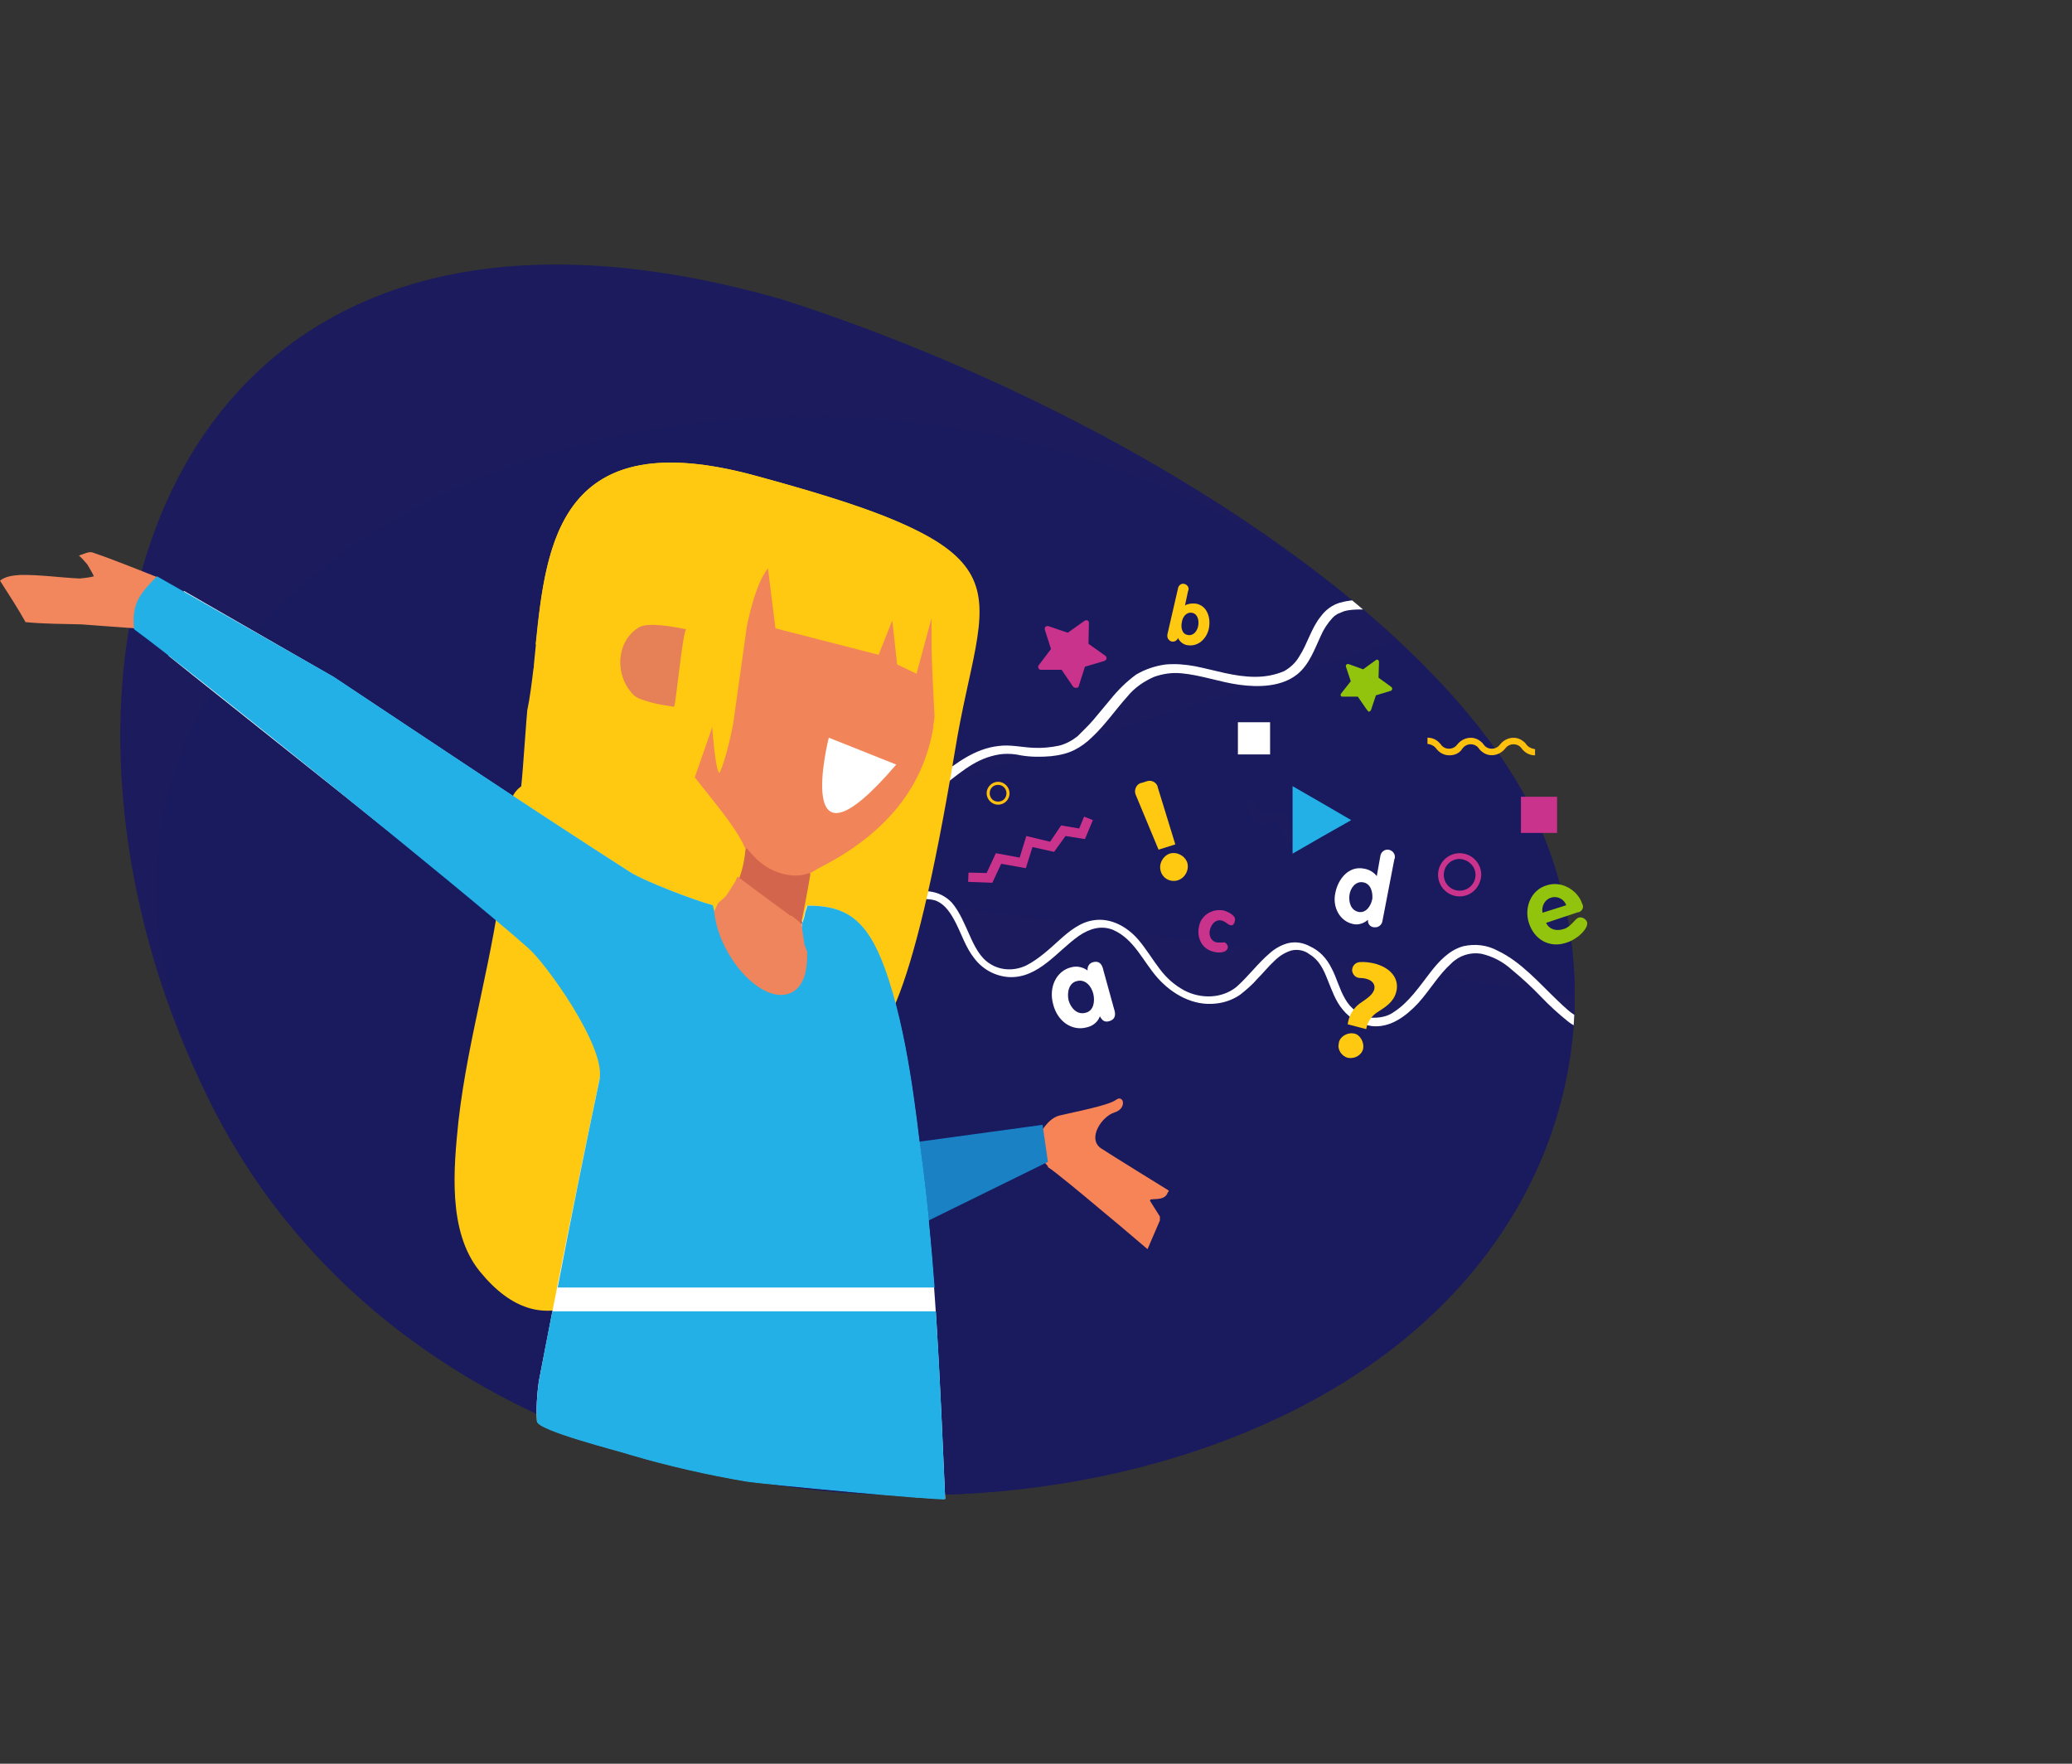 <?xml version="1.0" encoding="UTF-8"?> <!-- Generator: Adobe Illustrator 24.2.0, SVG Export Plug-In . SVG Version: 6.00 Build 0) --> <svg xmlns="http://www.w3.org/2000/svg" xmlns:xlink="http://www.w3.org/1999/xlink" version="1.1" id="Layer_1" x="0px" y="0px" viewBox="0 0 470 400" style="enable-background:new 0 0 470 400;" xml:space="preserve"><rect x="0" y="0" width="470" height="400" fill="#333333" stroke="none"/> <style type="text/css"> .st0{fill:#1B1B5E;} .st1{clip-path:url(#SVGID_2_);} .st2{opacity:0.5;fill:#1B1B5E;enable-background:new ;} .st3{fill:#FFFFFF;} .st4{fill:#F68457;} .st5{fill:#FFC912;} .st6{fill:#F28459;} .st7{fill:#F2865D;} .st8{fill:#D3654C;} .st9{fill:#E68057;} .st10{fill:#1981C4;} .st11{fill:#23B0E6;} .st12{fill:#EE855C;} .st13{fill:#CA338C;} .st14{fill:#92C40D;} .st15{fill:#FEC00F;} </style> <g> <path class="st0" d="M177.7,68C32.6,26.2-1.2,157,49.3,253.1c48.7,92.6,181.1,106.6,255.7,60.3c49.9-31,63.4-84.5,43.2-128.4 C326.9,140.1,253.9,92.6,177.7,68z"></path> <g> <g> <defs> <path id="SVGID_1_" d="M177.7,68C32.6,26.2-1.2,157,49.3,253.1c48.7,92.6,181.1,106.6,255.7,60.3c49.9-31,63.4-84.5,43.2-128.4 C326.9,140.1,253.9,92.6,177.7,68z"></path> </defs> <clipPath id="SVGID_2_"> <use xlink:href="#SVGID_1_" style="overflow:visible;"></use> </clipPath> <g class="st1"> <path class="st2" d="M199.9,95.1C93.9,87-1.2,157,49.3,253.1c48.7,92.6,181.1,106.6,255.7,60.3c49.9-31,63.4-84.5,43.2-128.4 C326.9,140.1,269.1,100.3,199.9,95.1z"></path> <path class="st0" d="M211.2,178.9c6.3-4.4,11.2-10.1,19.8-8.8c14.7,2.1,15.7-3.6,24.5-13.1c11.2-12.2,22.2,0.8,35.4-3.1 c9.2-2.7,5.9-15.5,16.2-16.5c5.3-0.5,13.1,1.5,16.4,5.8"></path> <path class="st3" d="M211.7,179.9c4-2.8,7.6-6.5,12.2-8.1c1.2-0.4,2.4-0.7,3.6-0.8c1.3-0.1,2.7,0,4,0.3c2.3,0.4,4.7,0.4,6.9,0.2 c1.9-0.2,3.7-0.6,5.3-1.4c1.4-0.7,2.8-1.7,4-2.9c3-2.8,5.3-6.2,8-9.2c1.6-2,3.8-3.5,6.1-4.5c2-0.7,4-1,6.2-0.8 c4.4,0.4,8.7,2,13.1,2.6c4.4,0.6,9.6,0.5,13.2-2.4c2.7-2.2,3.9-5.7,5.3-8.7c0.6-1.4,1.5-2.8,2.6-4l0.4-0.4 c0.3-0.2-0.2,0.1,0.1-0.1l0.3-0.2c0.4-0.3,0.7-0.4,1.2-0.6c0.8-0.4,1.6-0.5,2.5-0.6c2.3-0.2,4.6,0,6.8,0.5 c2.3,0.5,4.5,1.4,6.5,2.8c0.8,0.6,1.6,1.3,2.2,2.2c0.4,0.4,1.1,0.4,1.5,0l0,0c0.4-0.4,0.4-1.1,0-1.5c-1.5-1.8-3.4-3.1-5.7-4 c-2.3-1-4.9-1.7-7.5-2c-2.2-0.4-4.5-0.2-6.6,0.4c-1.7,0.5-3.2,1.6-4.3,3.1c-2.2,2.7-3,6.2-4.9,9.1c-0.8,1.4-2,2.5-3.4,3.3 c-2.1,0.9-4.3,1.3-6.6,1.3c-4.7,0-9.1-1.5-13.6-2.4c-2.2-0.4-4.4-0.6-6.7-0.4c-2.3,0.3-4.7,1.1-6.7,2.3 c-2.2,1.6-4.1,3.5-5.8,5.6c-1.3,1.6-2.7,3.2-4,4.8c-0.6,0.7-1.2,1.3-1.9,2c-0.3,0.3-0.5,0.5-0.8,0.8l-0.4,0.4l-0.2,0.2l-0.2,0.2 c-1.3,1-2.6,1.7-4.1,2.1c-1.9,0.4-3.9,0.6-5.8,0.5c-2.7-0.1-5.4-0.8-8.1-0.4c-5.2,0.6-9.4,3.8-13.3,6.8c-1,0.8-2,1.5-3,2.2 c-0.5,0.3-0.6,1-0.4,1.4C210.6,180,211.2,180.1,211.7,179.9L211.7,179.9z"></path> <path class="st0" d="M200.6,203.3c1.4,0.9,3.1,1.1,4.8,0.5c15-5,11.1,12.7,20.8,16.2c12,4.3,17.4-17,29.1-8.8 c3,2.1,4.9,5.3,6.9,8.2c3.7,5.1,9.4,8.7,16.1,6.7c7.1-2.2,11.9-17.1,20.7-9.5c3.1,2.6,3.5,6.9,5.5,10.3c1.2,2.2,3.1,3.8,5.5,4.5 c8,2.3,13.3-8.1,17.4-12.5c13.5-14.9,28.8,20.4,34.7,12c1.1-0.9-1,1.1-0.6,1c1.9-0.8,5.6-4.3,5.6-4.6"></path> <path class="st3" d="M200,204.2c1.3,0.7,2.7,1.1,4,0.9c1.2-0.2,2.3-0.5,3.5-0.9c1.5-0.4,3.1-0.4,4.6,0c2.3,0.8,3.7,3.1,4.8,5.3 c1.3,2.6,2.2,5.4,4,7.7c1.9,2.6,4.8,4.2,8,4.4c6.7,0.3,11-6,15.9-9.4c2.4-1.6,5-2.4,7.7-1.3c4.8,2.1,6.8,7.2,10.1,10.9 s8.1,6.4,13.2,5.8c2-0.2,3.9-0.9,5.5-2c1.4-1.1,2.8-2.3,4-3.7c1.3-1.3,2.4-2.7,3.7-3.9c1.1-1.1,2.3-1.9,3.8-2.4 c1.4-0.4,3.1-0.1,4.2,0.8c2.2,1.3,3.2,3.4,4.1,5.7c1,2.4,1.8,4.9,3.5,6.9c1.6,2,4,3.3,6.5,3.7c4.2,0.5,7.8-2.2,10.6-5.2 c2.7-3,4.6-6.4,7.5-9c1.8-1.8,4.3-2.6,6.8-2.2c2.6,0.6,4.9,1.8,6.9,3.6c2.3,1.9,4.6,4,6.7,6.2c1.9,2,3.9,3.8,6,5.5 c1.4,1.1,3.3,2.2,5.2,1.5c0.4-0.2,0.9-0.4,1.3-0.7c0.2-0.1,0.3-0.3,0.4-0.4c0.1-0.1,0.3-0.3,0.4-0.4c0.1-0.1,0,0.1-0.3,0.1 l-1.3-1.1c0-0.4,0.4-0.8,0-0.4c-0.1,0.2-0.3,0.3-0.4,0.4c-0.4,0.3-0.5,0.7-0.6,1.2c0,0.9,0.9,1.3,1.6,0.9c0.4-0.2,1-0.4,1.3-0.8 c1.1-0.7,2.1-1.5,3-2.4c0.7-0.5,1.3-1.2,1.7-2c0.4-1.3-1.6-1.9-2.1-0.5c0.1-0.2,0.3-0.4,0-0.1l-0.4,0.4 c-0.4,0.4-0.9,0.9-1.4,1.3c-0.5,0.4-1.1,0.9-1.6,1.3c-0.3,0.2-0.4,0.4-0.8,0.4l-0.4,0.3c-0.1,0.1-0.4,0.1-0.2,0.1l1.1,0.3l0,0 l0.3,1.1c0,0.2-0.2,0.3,0,0.1l0.4-0.4c0.4-0.3,0.5-0.6,0.6-1.1c0-0.6-0.4-1.1-1.1-1.1c-0.1,0-0.2,0-0.3,0 c-0.4,0.1-0.6,0.4-0.9,0.6c0,0-0.2,0.3-0.1,0.2c0.1-0.2,0,0,0,0s-0.2,0.2-0.3,0.3l-0.2,0.2c0,0,0.2-0.1-0.1,0l-0.3,0.2 c-0.1,0.1,0.2-0.1-0.1,0c-0.3,0.1-0.5,0.1-0.3,0.1c-0.2,0-0.4,0-0.5,0l0,0l-0.3-0.1c-0.1,0-0.6-0.2-0.4-0.2 c-2.1-0.9-3.6-2.5-5.2-4c-4.2-4-8.3-8.8-13.6-11.3c-2.4-1.3-5.1-1.6-7.8-1c-3.2,0.9-5.5,3.4-7.5,6c-2.4,3.1-4.8,6.7-8.2,8.9 c-1.5,1.1-3.4,1.4-5.3,1.3c-2.5-0.5-4.6-2.1-5.8-4.3c-1.3-2.2-1.9-4.8-3.1-7c-1.1-2.2-2.7-3.9-4.9-4.9c-1.5-0.8-3.2-1.1-4.9-0.7 c-1.6,0.4-3.1,1.3-4.2,2.3c-2.7,2.3-4.8,5.2-7.5,7.6c-3.3,2.7-8.1,2.8-11.9,0.8c-2.2-1.2-4-2.8-5.5-4.8 c-1.7-2.2-3.1-4.6-4.9-6.7c-2.5-2.9-6.2-5-10.1-4.4c-3,0.4-5.6,2.5-7.8,4.5c-2.2,2-4.7,4.3-7.4,5.7c-2.6,1.3-5.8,1.3-8.3-0.3 c-2.3-1.4-3.6-4.1-4.7-6.6c-1.1-2.4-2.2-5.2-4-7.3c-2.2-2.3-5.2-3-8.3-2.4c-1,0.2-1.9,0.4-2.8,0.7c-1.3,0.4-2.8,0.4-4-0.4 c-0.5-0.3-1.2-0.1-1.4,0.4C199.3,203.3,199.5,204,200,204.2L200,204.2z"></path> </g> </g> </g> <path class="st4" d="M265.1,270c0,0-13.3-8.2-15.4-9.6c-3.1-2.2,0.2-7.2,3.1-8.1c2.9-0.9,2.1-4.1,0.4-2.9 c-1.6,1.3-9.6,2.8-12.9,3.6c-3.2,0.8-5.1,5.6-5.1,5.6c-0.6,1.5,0.5,3.7,2.5,5.9c0,0.1,0,0.1,0,0.2c1.4,0.8,8.7,6.9,11.2,9l4.8,4 l6.6,5.6l2.8-6.5v-0.9l-2.2-3.5c-0.5-1,3.3,0.4,4-2C265.1,270.3,265.1,270.1,265.1,270z"></path> <path class="st4" d="M163.1,284c22.3-6.8,22.6-10.3,32.5-11.6c6.8-0.9,16.7,0.4,27.4-4.7c10.8-5.1,15.1-6.5,21.2-6.6 c1,0,0.1-4.6-6.9-4.7c-11.2,0-31.8,4.8-38.1,6.8c-10.2,3.3-34.6,8.2-42.2,6.9C149.5,269,152.1,283.1,163.1,284z"></path> <path class="st5" d="M150,129.1c-1.9,0.4-3.8,1.2-5.5,2.2c-2.2,1.4-4.1,3.1-5.8,5.1c-3.1,3-5.8,6.4-7.8,10.1 c-2.2,2.9-3.6,6.5-3.7,10.1c-0.6,2.9-0.4,5.9,0.7,8.6c0.8,3.1,2.3,5.9,4.3,8.4c1.8,3.1,4.5,5.6,7.7,7.1l7.4,2.2 c4.3,0.4,8.5-0.7,12.1-3.2l4.4-3.9c3.6-4.9,5.8-10.5,6.6-16.5l0.3-10.3c0-2-0.4-3.9-1.3-5.7c-0.9-2.2-2.4-3.6-4-5.4 c-1.2-1.5-2.7-2.9-4.4-3.9c-1.2-0.5-2.3-0.9-3.6-1.3c-1.9-0.7-3.6-1.7-5.5-2.4c-2.1-0.6-4-1.5-5.8-2.6"></path> <path class="st5" d="M171.4,107.9c-47.2-12.9-47.8,18.8-50.3,42.9c0,0.3,0,0.6-0.1,0.9c-0.4,3.3-0.8,6.6-1.4,9.4 c-0.1,0.8-0.1,1.6-0.2,2.4c-0.3,3.6-0.5,7.1-0.8,10.7c-0.5,6.5-1.3,13-3.2,19.3c7.6,4.9,15.2,9.9,22.9,14.8 c4.3,2.8,10.3,2.9,15.7,4.1c2-2.8,5.8,11.9,7.7,9.1c11.9,23.2,11.6-22.9,12.2-28.5c-3.4-7-19-20.1-22.4-27.2 c-2.1-0.4-4.2-0.6-6.2-1.3c-2-0.6-4.3-1.1-5.6-2.4c-5.5-5.8-4.9-15.3,1.6-19.3c2.6-1.6,6.5-1.3,9.7-1.9c-0.2,2.7-0.2,5.3-0.5,8 c-0.6,4.5-2.9,9.2,3.1,12.4c0,0,0.9-1.7,1-1.9c2-4,3.9-8,6-11.9c1.5-2.7,2.7-5.7,4.7-8.1c3-3.7,6-7.3,9-10.9l-0.4,13.7l29.8,8 l1.9,1l5.9-11.5c0,1.7,0,3.4,0,5.2c0,5,0.4,19.7-0.3,21.6c-1.3,4.2-2.9,8.4-5,12.2c-2.3,4-5.4,7.6-9,10.6c-1.7,1.4-3.5,2.8-5.4,4 c-1,0.6-2,1.3-3.1,1.8c0,0-11.4,1.3-11.5,1.4c-1.3,5.9,6.7,11.5,5.3,17.5l0.6,0.4c2.4-2.6,13.8,74.6,33.5-44 C222.8,131.9,236.5,125.6,171.4,107.9z"></path> <path class="st6" d="M209.7,127.9c-11.9-7.6-32.9-11.2-45.8-8.5c-2.2,0.4-2.1,25.1-3.2,27.2c-1.2,2.1,5.8,4.8,4.9,6.7l-8,23 c4.3,5.5,9.3,11.3,11.2,15.6c4,7.8,3.1,13.5,16.9,5c14.8-7.5,24.7-18.4,26.4-34.8C220.5,135.7,215.2,131.5,209.7,127.9z"></path> <path class="st7" d="M35.7,130.9c-4.9-1.9-9.7-3.9-14.7-5.6c-0.8-0.3-2.1,0.4-3.1,0.7c0.7,0.6,1.3,1.3,1.9,2 c0.5,0.9,1.1,1.8,1.5,2.7c-1.1,0.3-2.2,0.4-3.2,0.5c-4.5-0.2-9.1-0.9-13.6-0.8c-1.5,0.1-3.3,0.3-4.5,1.3c2,3.1,4,6.2,5.8,9.4 c4.2,0.4,8.5,0.4,12.6,0.5c4.5,0.3,9,0.7,13.5,1C31.6,138.2,32.5,134.1,35.7,130.9z"></path> <path class="st8" d="M183.8,198.1l-0.2-0.1c-1.6,0.6-3.3,0.7-5,0.4c-3-0.5-5.7-2.1-7.7-4.3c-0.4-0.4-0.9-1-1.3-1.5 c-0.1-0.2-0.4-0.2-0.4-0.1c-0.1,0.1-0.1,0.2-0.1,0.3c0,0.2-0.1,0.4-0.1,0.6v0.2c-0.3,2.5-0.9,4.9-2,7.1c0,0,0,0,0,0.1 c-0.4,1.4-1.2,4.8-0.8,5.9c0.4,1.2,3.2,2.4,4.1,3.1c2.5,1.9,9.4,10.8,10.9,2.3c0.1-0.4,0.6-3.1,1.2-6 C183.1,202.3,183.9,198.2,183.8,198.1z"></path> <path class="st9" d="M152.9,160.3c0.5-1.2,1.8-15.7,2.7-17.6c-2.6-0.5-8.6-1.7-10.7-0.4c-5.1,3.1-5.6,10.7-1.3,15.2 c1,1.1,2.9,1.4,4.4,1.9C149.6,159.8,151.2,160,152.9,160.3z"></path> <path class="st3" d="M203.3,173.4l-15.3-6.1C188,167.3,179.4,201.3,203.3,173.4z"></path> <polygon class="st10" points="200.5,219.3 206.5,259.2 236.5,255.1 237.7,263.5 201.5,281.3 172,241.3 "></polygon> <path class="st5" d="M183.8,213.8c-0.2,1.9-1.3,3.3-2.4,4.9c-1.2,1.8-2.5,3.7-3.5,5.7c-9.1,17.5-40,99.8-69.1,63.9 c-7.3-9-5.9-23.4-4.8-34.1c2.2-19.3,8.1-37.7,10.1-57l0.8-7.9c0.3-2.4,0.2-5.1,0.9-7.5c2.2-6.9,10.4-4.5,14.9-1.7 c10.8,6.7,21.6,13.7,32.3,20.5l20.6,13.1C183.8,213.8,183.8,213.8,183.8,213.8z"></path> <path class="st3" d="M208.7,260.6c-0.8-5.9-2.8-26.7-8.2-41.3c-3.9-10.5-8.5-14-17.5-13.9c0,0.3-0.1,0.5-0.2,0.8 c-0.1,0.3-0.2,0.6-0.3,0.9c0,0.4-0.1,0.6-0.2,1c-0.1,0.4-0.3,0.8-0.4,1.2c-0.3,1.5-0.4,3.1-0.6,4.8c-0.3,1.8-2.3,2.8-4,2.6 c-0.1,0-0.3,0-0.4-0.1c-0.5,0.1-1,0.2-1.5,0.2c-7.7,0.4-12.2-3.9-13.8-11.5c-4.1-1.1-15.5-5.4-18.9-7.6 c-22.6-14.5-44.8-29.4-67.1-44.2L41.7,134c-0.2,0.6-0.3,1.3-0.4,2c0.4,0.4,0.5,0.9,0.4,1.4c-0.5,2.9-1.3,5.8-2.4,8.5 c-0.4,0.9-0.7,1.9-1.1,2.8c9.2,7.5,68.7,54.3,81.7,66c3.7,3.3,6.2,7.9,9.4,11.9c6.2,4.8,8.4,10.6,6.7,18.1 c-4.8,22.9-9.4,45.7-13.8,68.7c-0.4,3-0.6,5.9-0.4,8.9c0.2,2.1,18.6,6.7,21.3,7.6c8.5,2.5,17.3,4.5,26.1,6c3.5,0.6,45.2,4.5,45.2,4 C213.2,313.9,212.3,286.9,208.7,260.6z"></path> <path class="st11" d="M136,244.8c-3.3,15.7-6.5,31.5-9.5,47.2h85.5c-0.8-10.5-1.8-21.1-3.2-31.4c-0.8-5.9-2.8-26.7-8.2-41.3 c-3.9-10.5-8.5-14-17.5-13.9c0,0.3-0.1,0.5-0.2,0.8c-0.1,0.3-0.2,0.6-0.3,0.9c0,0.4-0.1,0.6-0.2,1c-0.1,0.4-0.3,0.8-0.4,1.2 c-0.3,1.5-0.4,3.1-0.6,4.8c-0.3,1.8-2.3,2.8-4,2.6c-0.1,0-0.3,0-0.4-0.1c-0.5,0.1-1,0.2-1.5,0.2c-7.7,0.4-12.2-3.9-13.8-11.5 c-4.1-1.1-15.5-5.4-18.9-7.6c-22.6-14.5-44.8-29.4-67.1-44.2l-40.1-22.8c-4.1,4.2-5.7,6.2-5.2,12c11.7,8.5,76.3,60.6,89.4,72.3 C123.6,218.2,137.5,237.4,136,244.8z"></path> <path class="st11" d="M125.3,297.4c-1.1,5.4-2.1,10.7-3.1,16.1c-0.4,3-0.6,5.9-0.4,8.9c0.2,2.1,18.6,6.7,21.3,7.6 c8.5,2.5,17.3,4.5,26.1,6c3.5,0.6,45.2,4.5,45.2,4c-0.6-14-1.2-28.3-2.1-42.6H125.3z"></path> <path class="st12" d="M182.5,214.3c-0.2-1.3-0.4-2.5-0.6-3.9l0,0c0-0.4,0-0.6-0.1-0.9c-0.7-0.6-1.4-1.2-2.2-1.8 c-0.2,0-0.3,0-0.4-0.1c-4-2.9-7.9-5.8-11.9-8.8c-0.2,0.4-0.4,0.8-0.5,1.1c-0.6,1-1.3,2-1.9,3c-0.5,0.7-1.3,1.3-2,1.9l-0.9,1.9 c0.9,9.4,9.4,19.7,15.9,18.9c3-0.4,4.8-3,5.1-7.1c0.1-0.9,0.1-1.7,0.1-2.6C182.9,215.4,182.7,214.8,182.5,214.3z"></path> <path class="st5" d="M210.7,172.3c-0.2,1.2-0.4,2.3-0.6,3.5c1.4,0.6,2.9,1.3,4.3,2c0.1-1.6,0.2-3.1,0.4-4.7c0.4-4,4.6-21.9,4.8-24 c0-0.6,0.2-1.2,0.4-1.7c-0.4-20.4,2.8-25.6-48.6-39.5c-44.2-12.1-47.5,14.9-49.9,38.2c4.9,1.5,9.7,3.1,14.5,4.7 c0.5-3.1,2.4-6,5.1-7.7c2.6-1.6,15.9-2.9,19.3-3.4c-0.2,2.7,1.1,35,2.8,35.6c1.6-3.2,3.1-11.1,3.1-11.1l3.1-22.1 c0,0,1.8-9.6,4.8-13.2l1.7,13.6l23.4,6l3.1-7.8l1.1,10l4.4,2.1l3.4-12.6c0,1.7,0,3.4,0,5.2c0,5,0.7,17.3,0.7,17.3l0,0 c-0.1,0.6-0.2,1.3-0.3,1.9l0,0c0.4,0.1,0.5,0.4,0.5,0.8C212,167.6,211.5,169.9,210.7,172.3z"></path> <path class="st13" d="M243.4,155.7l-2.6-3.8h-4.7c-0.4,0-0.6-0.3-0.6-0.6c0-0.2,0-0.3,0.1-0.4l2.8-3.7l-1.4-4.4 c-0.1-0.4,0.1-0.7,0.4-0.8c0.1,0,0.3,0,0.4,0l4.4,1.5l3.8-2.7c0.3-0.2,0.7-0.2,0.9,0.1c0.1,0.1,0.1,0.3,0.1,0.4l-0.1,4.7l3.8,2.7 c0.3,0.2,0.4,0.6,0.2,0.9c-0.1,0.1-0.2,0.2-0.4,0.3l-4.4,1.3l-1.4,4.4c-0.1,0.4-0.4,0.4-0.8,0.4 C243.6,155.9,243.5,155.8,243.4,155.7z"></path> <path class="st14" d="M310,160.9l-2-2.9h-3.5c-0.3,0-0.4-0.2-0.4-0.4c0-0.1,0-0.2,0.1-0.3l2.2-2.8l-1.1-3.3 c-0.1-0.3,0.1-0.5,0.3-0.6c0.1,0,0.2,0,0.3,0l3.3,1.2l2.9-2.1c0.2-0.2,0.5-0.1,0.6,0.1c0.1,0.1,0.1,0.2,0.1,0.4l-0.1,3.5l2.9,2.1 c0.2,0.2,0.3,0.4,0.1,0.7c-0.1,0.1-0.2,0.2-0.3,0.2l-3.3,1l-1.1,3.3c-0.1,0.3-0.4,0.4-0.6,0.4C310.2,161.1,310.1,161,310,160.9z"></path> <polygon class="st13" points="246.1,190.3 241.7,189.6 239.1,193.2 234.2,192.1 232.7,196.9 227.1,195.9 225.1,200.2 219.6,200 219.7,197.9 223.8,198 225.9,193.5 231.3,194.5 232.8,189.6 238.2,190.9 240.7,187.2 244.8,187.9 245.9,185.2 247.9,186 "></polygon> <polygon class="st0" points="296.4,187.9 293.2,188.9 291,183.9 286.1,184.8 283.8,181.3 282.1,182.5 285.1,187 289.7,186.2 292,191.5 296.9,190 "></polygon> <path class="st5" d="M305.7,232.3c0.3-2.2,1.5-4,3.3-5.1c1.3-0.9,2.3-1.6,2.7-2.7c0.5-1.8-1.3-2.7-3.2-2.7c-1,0-1.7-0.8-1.8-1.7 l0,0c0-1,0.7-1.8,1.7-1.9c1.3-0.1,2.5,0.1,3.7,0.4c4,1.2,5.3,3.9,4.6,6.4c-0.6,2.3-2.5,3.4-4,4.4c-1.4,0.8-2.5,2.2-2.8,4 L305.7,232.3z M303.7,236.4c0.4-1.5,2.1-2.3,3.5-2s2.3,2.1,2,3.5c-0.4,1.5-2,2.3-3.5,2c-1.4-0.4-2.4-1.9-2-3.3 C303.7,236.4,303.7,236.4,303.7,236.4z"></path> <path class="st5" d="M263.3,197.6c-0.5-1.6,0.4-3.4,2-4c1.6-0.5,3.4,0.4,4,2c0.5,1.6-0.4,3.4-2,4 C265.6,200.2,263.8,199.3,263.3,197.6C263.3,197.7,263.3,197.7,263.3,197.6z M262.8,192.7l-5.2-12.5c-0.4-1,0.1-2.2,1.1-2.6h0.1 l1.3-0.4c1-0.4,2.2,0.2,2.5,1.2v0.1l4,13L262.8,192.7z"></path> <rect x="280.8" y="163.8" class="st3" width="7.3" height="7.3"></rect> <path class="st13" d="M331.1,203.3c-2.7,0-4.9-2.2-4.9-4.9c0-2.7,2.2-4.9,4.9-4.9c2.7,0,4.9,2.2,4.9,4.9l0,0 C335.9,201.1,333.8,203.3,331.1,203.3z M331.1,194.8c-2,0-3.6,1.6-3.6,3.6s1.6,3.6,3.6,3.6c2,0,3.6-1.6,3.6-3.6l0,0 C334.7,196.4,333,194.9,331.1,194.8L331.1,194.8z"></path> <polygon class="st11" points="306.5,186 299.8,189.8 293.2,193.6 293.2,186 293.2,178.3 299.8,182.1 "></polygon> <path class="st15" d="M328.8,171.3c-1.2,0-2.2-0.5-3-1.5c-0.4-0.6-1.2-1-2-1.1v-1.4c1.2,0,2.2,0.5,3,1.5c0.7,1.1,2.2,1.3,3.2,0.6 c0.3-0.2,0.4-0.4,0.6-0.6c1.3-1.6,3.6-2,5.2-0.7c0.3,0.2,0.5,0.4,0.7,0.7c0.7,1.1,2.2,1.3,3.2,0.6c0.3-0.2,0.4-0.4,0.6-0.6 c1.3-1.6,3.6-2,5.2-0.7c0.3,0.2,0.5,0.4,0.7,0.7c0.4,0.6,1.2,1,2,1.1v1.4c-1.2,0-2.2-0.5-3-1.5c-0.7-1.1-2.2-1.3-3.2-0.6 c-0.3,0.2-0.4,0.4-0.6,0.6c-1.3,1.6-3.6,2-5.2,0.7c-0.3-0.2-0.5-0.4-0.7-0.7c-0.7-1.1-2.2-1.3-3.2-0.6c-0.3,0.2-0.4,0.4-0.6,0.6 C331.1,170.8,330,171.3,328.8,171.3z"></path> <rect x="345" y="180.7" class="st13" width="8.2" height="8.2"></rect> <path class="st15" d="M226.4,182.5c-1.4,0-2.6-1.2-2.6-2.6s1.2-2.6,2.6-2.6s2.6,1.2,2.6,2.6l0,0C229,181.4,227.8,182.5,226.4,182.5 L226.4,182.5z M226.4,178c-1.1,0-1.9,0.8-1.9,1.9s0.8,1.9,1.9,1.9c1.1,0,1.9-0.8,1.9-1.9C228.3,178.9,227.5,178,226.4,178 L226.4,178z"></path> <path class="st3" d="M252.7,228.8c0.3,0.9,0.6,2.3-1.1,2.8c-1.1,0.3-1.6-0.2-2.1-1.1c-0.5,1.3-1.6,2.2-3,2.5 c-3.3,0.9-6.6-1.3-7.6-5.2c-1.1-4,0.8-7.6,4-8.4c1.3-0.4,2.7-0.1,3.8,0.7c-0.1-0.9,0.4-1.7,1.3-1.9c1.7-0.4,2.1,1,2.3,1.9 L252.7,228.8z M246.2,229.7c1.9-0.4,2.2-2.6,1.8-4.3c-0.4-1.7-1.8-3.4-3.7-2.9c-1.9,0.4-2.3,2.7-1.9,4.4 C242.9,228.6,244.3,230.2,246.2,229.7L246.2,229.7z"></path> <path class="st5" d="M267.2,133.5c0.1-0.7,0.7-1.2,1.3-1.1c0.7,0.1,1.2,0.7,1.1,1.3c0,0.1,0,0.2-0.1,0.3l-0.7,3.3 c0.7-0.4,1.6-0.5,2.5-0.4c2.6,0.5,3.4,3.3,2.9,5.7c-0.5,2.3-2.5,4.2-5,3.7c-0.9-0.2-1.6-0.8-2-1.6c-0.2,0.6-0.8,0.9-1.4,0.8 c-0.7-0.2-1.1-0.8-1-1.5v-0.1L267.2,133.5z M269.4,144c1.3,0.3,2.2-0.9,2.4-2.1s-0.1-2.6-1.3-2.9c-1.3-0.3-2.2,0.8-2.4,2 C267.8,142.3,268.1,143.8,269.4,144z"></path> <path class="st13" d="M279,209.8c-0.6-0.2-1-0.8-1.8-1c-1.3-0.4-2.3,0.6-2.7,1.9s0.1,2.6,1.3,3c0.6,0.1,1.3,0.1,1.9,0 c0.5,0.2,0.9,0.7,0.8,1.3c-0.4,1.3-2.5,1.1-3.4,0.8c-2.6-0.7-3.7-3.3-3.1-5.8c0.5-2.5,3.1-4,5.6-3.5l0,0c1,0.3,2.9,1.2,2.5,2.3 C280.1,209.4,279.6,210.1,279,209.8z"></path> <path class="st3" d="M313.6,208.8c-0.1,0.9-0.9,1.6-1.8,1.5c-0.1,0-0.1,0-0.2,0c-0.8-0.1-1.4-0.8-1.3-1.7c-0.9,0.8-2.1,1.2-3.2,1 c-3.3-0.6-4.9-4-4.2-7.1c0.6-3.1,3-6.2,6.5-5.5c1.2,0.2,2.2,0.8,2.9,1.7l0.8-4.5c0.1-0.9,0.9-1.6,1.8-1.5c0.9,0.1,1.6,0.9,1.5,1.8 c0,0.1,0,0.2-0.1,0.3L313.6,208.8z M309.2,200.1c-1.7-0.3-2.9,1.3-3.1,2.9s0.3,3.4,2,3.8c1.7,0.4,2.9-1.3,3.2-3 C311.4,202.2,310.9,200.4,309.2,200.1L309.2,200.1z"></path> <path class="st14" d="M350.7,209.3c0.8,1.6,2.4,1.9,4,1.4c1.7-0.5,2.5-2.3,3.4-2.6c0.8-0.2,1.6,0.3,1.9,1c0.4,1.4-2.1,3.9-4.7,4.7 c-3.8,1.3-7.3-0.7-8.5-4.5c-1.1-3.4,0.4-7.4,4-8.5c3.6-1.2,7.2,1.3,8.1,4.2c0.4,0.6,0.1,1.5-0.6,1.8c-0.1,0.1-0.3,0.1-0.4,0.1 L350.7,209.3z M355.3,205.3c-0.5-1.4-2.1-2.2-3.5-1.7c-1.4,0.4-2.2,2-1.9,3.4L355.3,205.3z"></path> </g> </svg> 